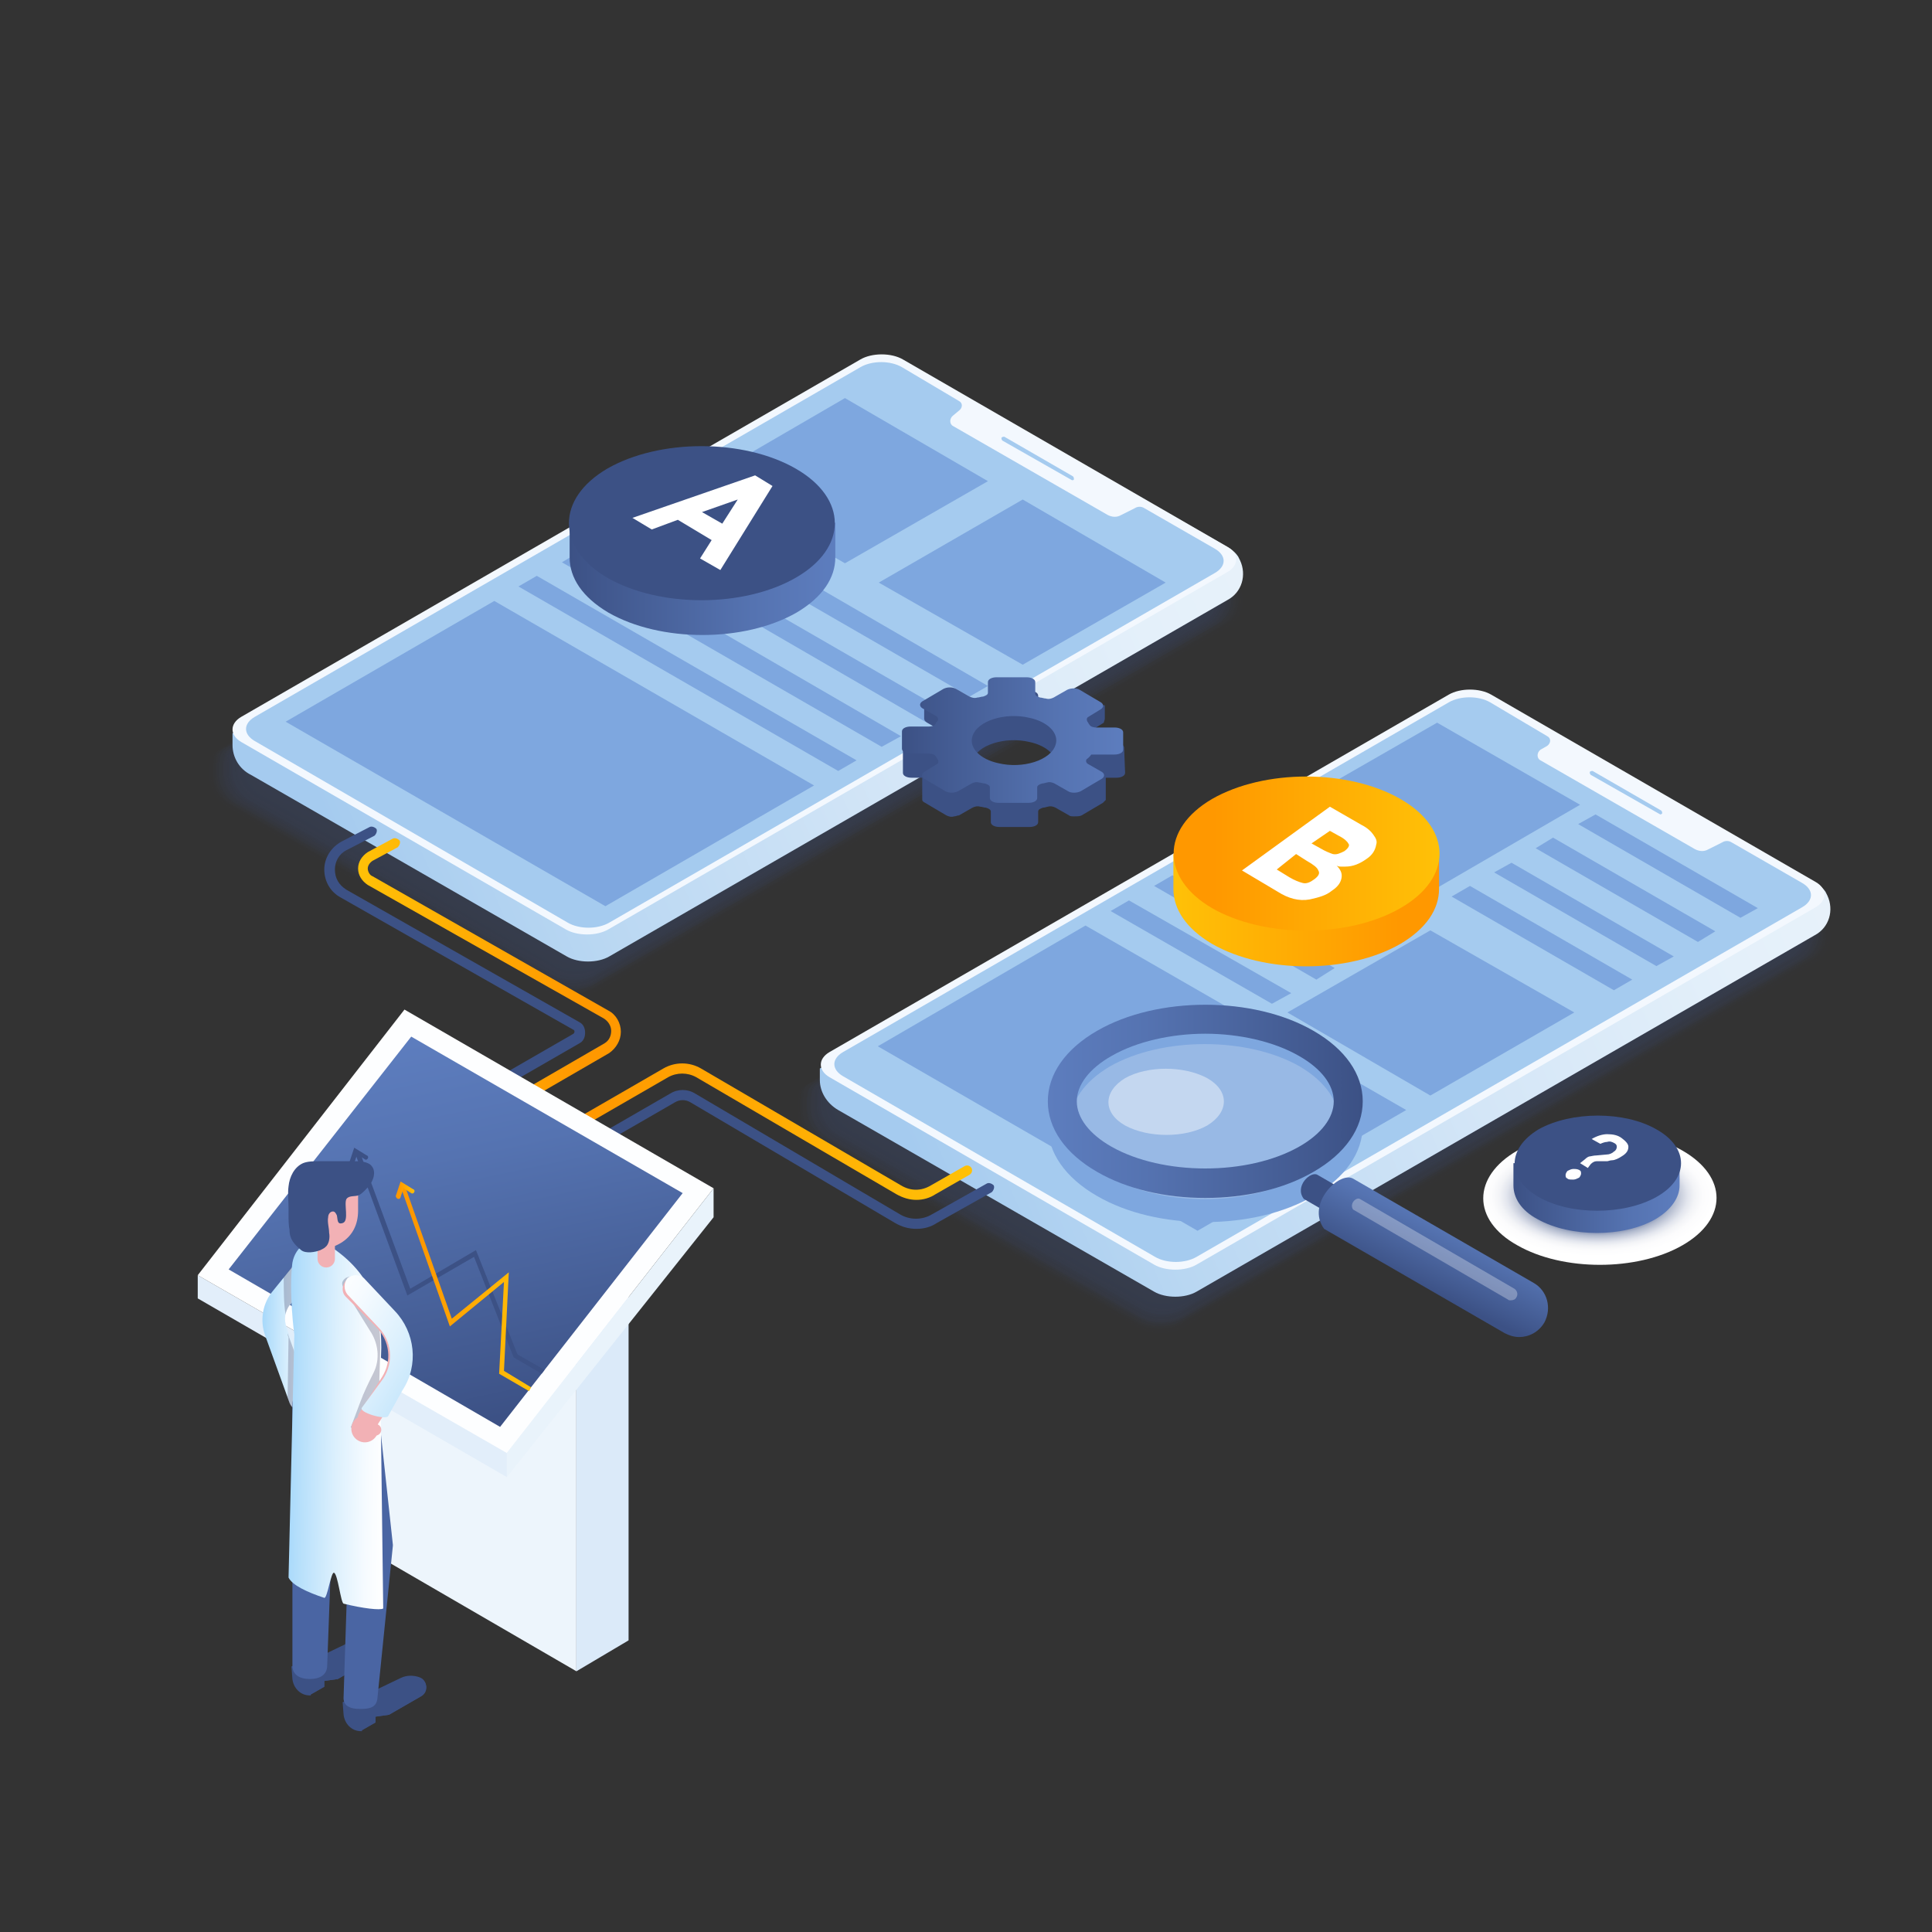 <svg xmlns="http://www.w3.org/2000/svg" xmlns:xlink="http://www.w3.org/1999/xlink" id="Layer_1" data-name="Layer 1" viewBox="0 0 200 200"><rect x="0" y="0" width="200" height="200" fill="#333333" stroke="none"/><defs><style>      .cls-1 {        fill: #48486a;      }      .cls-1, .cls-2, .cls-3, .cls-4, .cls-5, .cls-6, .cls-7, .cls-8, .cls-9, .cls-10, .cls-11, .cls-12, .cls-13, .cls-14, .cls-15, .cls-16, .cls-17, .cls-18, .cls-19, .cls-20, .cls-21, .cls-22, .cls-23, .cls-24, .cls-25, .cls-26, .cls-27, .cls-28, .cls-29, .cls-30, .cls-31, .cls-32, .cls-33, .cls-34, .cls-35, .cls-36, .cls-37, .cls-38, .cls-39, .cls-40, .cls-41, .cls-42, .cls-43, .cls-44 {        isolation: isolate;      }      .cls-1, .cls-11, .cls-45 {        opacity: .3;      }      .cls-46 {        fill: url(#linear-gradient-2);      }      .cls-47, .cls-11, .cls-35, .cls-42 {        fill: #fff;      }      .cls-48 {        fill: url(#linear-gradient-17);      }      .cls-2 {        opacity: .54;      }      .cls-2, .cls-3, .cls-4, .cls-5, .cls-6, .cls-7, .cls-8, .cls-9, .cls-10, .cls-12, .cls-13, .cls-14, .cls-15, .cls-16, .cls-17, .cls-18, .cls-19, .cls-20, .cls-21, .cls-22, .cls-23, .cls-24, .cls-25, .cls-26, .cls-27, .cls-28, .cls-29, .cls-30, .cls-31, .cls-32, .cls-33, .cls-34, .cls-36, .cls-37, .cls-38, .cls-39, .cls-40, .cls-41, .cls-49, .cls-43, .cls-44 {        fill: #3c5185;      }      .cls-3 {        opacity: .27;      }      .cls-4 {        opacity: .39;      }      .cls-5 {        opacity: .2;      }      .cls-50 {        fill: url(#linear-gradient-15);      }      .cls-6 {        opacity: .24;      }      .cls-7 {        opacity: .71;      }      .cls-8 {        opacity: .02;      }      .cls-51 {        fill: url(#linear-gradient-14);      }      .cls-52 {        fill: url(#linear-gradient-6);      }      .cls-53 {        fill: #edf5fc;      }      .cls-9 {        opacity: .12;      }      .cls-10 {        opacity: .56;      }      .cls-12 {        opacity: .07;      }      .cls-13 {        opacity: .85;      }      .cls-14 {        opacity: .9;      }      .cls-15 {        opacity: .61;      }      .cls-54 {        fill: url(#linear-gradient-11);      }      .cls-16 {        opacity: .44;      }      .cls-55 {        fill: #e2eefa;      }      .cls-17 {        opacity: .37;      }      .cls-56 {        fill: url(#linear-gradient-10);      }      .cls-57 {        fill: url(#radial-gradient);      }      .cls-18 {        opacity: .73;      }      .cls-58 {        fill: #dbeaf9;      }      .cls-19 {        opacity: .93;      }      .cls-20 {        opacity: .1;      }      .cls-21 {        opacity: .15;      }      .cls-59 {        fill: url(#linear-gradient-16);      }      .cls-60 {        fill: #fdfeff;      }      .cls-22 {        opacity: .05;      }      .cls-23 {        opacity: .68;      }      .cls-24 {        opacity: .95;      }      .cls-25 {        opacity: .41;      }      .cls-26 {        opacity: .46;      }      .cls-27 {        opacity: .8;      }      .cls-61 {        fill: #f2b1b5;      }      .cls-62 {        fill: url(#linear-gradient-5);      }      .cls-28 {        opacity: .32;      }      .cls-29 {        opacity: .78;      }      .cls-30 {        opacity: .59;      }      .cls-31 {        opacity: .63;      }      .cls-63 {        fill: #7ea7df;      }      .cls-64 {        fill: url(#linear-gradient-7);      }      .cls-32 {        opacity: .34;      }      .cls-33 {        opacity: .51;      }      .cls-34 {        opacity: .98;      }      .cls-35 {        opacity: .43;      }      .cls-65 {        fill: #a5cbef;      }      .cls-66 {        fill: url(#linear-gradient-9);      }      .cls-36 {        opacity: .49;      }      .cls-37 {        opacity: .88;      }      .cls-67 {        fill: url(#linear-gradient-3);      }      .cls-68 {        fill: url(#linear-gradient);      }      .cls-38 {        opacity: .66;      }      .cls-39 {        opacity: .22;      }      .cls-69 {        fill: #f3f8fe;      }      .cls-40 {        opacity: .76;      }      .cls-70 {        fill: url(#linear-gradient-4);      }      .cls-41 {        opacity: .29;      }      .cls-71 {        fill: #e9f3fb;      }      .cls-72 {        fill: url(#linear-gradient-8);      }      .cls-42 {        opacity: .2;      }      .cls-43 {        opacity: .83;      }      .cls-73 {        fill: #4a65a3;      }      .cls-74 {        fill: url(#linear-gradient-12);      }      .cls-75 {        fill: url(#linear-gradient-13);      }      .cls-44 {        opacity: .17;      }    </style><linearGradient id="linear-gradient" x1="30.42" y1="113.53" x2="134.47" y2="159.42" gradientTransform="translate(0 202) scale(1 -1)" gradientUnits="userSpaceOnUse"><stop offset=".04" stop-color="#a5cbef"></stop><stop offset=".22" stop-color="#b9d7f2"></stop><stop offset=".53" stop-color="#d4e6f7"></stop><stop offset=".79" stop-color="#e4f0fa"></stop><stop offset="1" stop-color="#eaf3fb"></stop></linearGradient><linearGradient id="linear-gradient-2" x1="91.29" y1="78.86" x2="195.34" y2="124.75" xlink:href="#linear-gradient"></linearGradient><linearGradient id="linear-gradient-3" x1="37.07" y1="100.26" x2="64.27" y2="100.26" gradientTransform="translate(0 202) scale(1 -1)" gradientUnits="userSpaceOnUse"><stop offset="0" stop-color="#ffc107"></stop><stop offset=".85" stop-color="#ff9800"></stop></linearGradient><linearGradient id="linear-gradient-4" x1="54.27" y1="84.86" x2="100.69" y2="84.86" gradientTransform="translate(0 202) scale(1 -1)" gradientUnits="userSpaceOnUse"><stop offset=".15" stop-color="#ff9800"></stop><stop offset="1" stop-color="#ffc107"></stop></linearGradient><linearGradient id="linear-gradient-5" x1="51.27" y1="55.16" x2="43.02" y2="94.16" gradientTransform="translate(0 202) scale(1 -1)" gradientUnits="userSpaceOnUse"><stop offset="0" stop-color="#3c5185"></stop><stop offset=".13" stop-color="#41588e"></stop><stop offset=".69" stop-color="#5573b1"></stop><stop offset="1" stop-color="#5d7dbe"></stop></linearGradient><linearGradient id="linear-gradient-6" x1="41.57" y1="68.54" x2="55.01" y2="68.54" xlink:href="#linear-gradient-4"></linearGradient><linearGradient id="linear-gradient-7" x1="41" y1="78.79" x2="42.95" y2="78.79" xlink:href="#linear-gradient-4"></linearGradient><linearGradient id="linear-gradient-8" x1="121.47" y1="109.94" x2="149.03" y2="109.94" xlink:href="#linear-gradient-3"></linearGradient><linearGradient id="linear-gradient-9" x1="121.49" y1="113.64" x2="149.06" y2="113.64" xlink:href="#linear-gradient-4"></linearGradient><linearGradient id="linear-gradient-10" x1="58.89" y1="144.24" x2="86.46" y2="144.24" xlink:href="#linear-gradient-5"></linearGradient><linearGradient id="linear-gradient-11" x1="140.95" y1="87.99" x2="108.49" y2="87.99" xlink:href="#linear-gradient-5"></linearGradient><linearGradient id="linear-gradient-12" x1="147.06" y1="68.77" x2="150.89" y2="76.77" xlink:href="#linear-gradient-5"></linearGradient><linearGradient id="linear-gradient-13" x1="93.58" y1="125.39" x2="116.34" y2="125.39" xlink:href="#linear-gradient-5"></linearGradient><linearGradient id="linear-gradient-14" x1="27.23" y1="64.07" x2="32.96" y2="64" gradientTransform="translate(0 202) scale(1 -1)" gradientUnits="userSpaceOnUse"><stop offset="0" stop-color="#a8d9fb"></stop><stop offset=".09" stop-color="#b3defb"></stop><stop offset=".49" stop-color="#dcf0fd"></stop><stop offset=".81" stop-color="#f6fbff"></stop><stop offset="1" stop-color="#fff"></stop></linearGradient><linearGradient id="linear-gradient-15" x1="29.94" y1="54.57" x2="39.89" y2="54.44" xlink:href="#linear-gradient-14"></linearGradient><linearGradient id="linear-gradient-16" x1="32.04" y1="66.36" x2="47.81" y2="56.38" gradientTransform="translate(0 202) scale(1 -1)" gradientUnits="userSpaceOnUse"><stop offset="0" stop-color="#fff"></stop><stop offset=".19" stop-color="#f6fbff"></stop><stop offset=".51" stop-color="#dcf0fd"></stop><stop offset=".91" stop-color="#b3defb"></stop><stop offset="1" stop-color="#a8d9fb"></stop></linearGradient><radialGradient id="radial-gradient" cx="-721.45" cy="487.8" fx="-721.45" fy="487.8" r="1" gradientTransform="translate(8952.65 3196.91) scale(12.18 -6.3)" gradientUnits="userSpaceOnUse"><stop offset=".53" stop-color="#3c5185"></stop><stop offset=".57" stop-color="#66769f"></stop><stop offset=".61" stop-color="#8e9ab8"></stop><stop offset=".66" stop-color="#b1bace"></stop><stop offset=".72" stop-color="#ced3e0"></stop><stop offset=".77" stop-color="#e3e6ee"></stop><stop offset=".83" stop-color="#f3f4f7"></stop><stop offset=".9" stop-color="#fcfcfd"></stop><stop offset="1" stop-color="#fff"></stop></radialGradient><linearGradient id="linear-gradient-17" x1="156.79" y1="79.29" x2="174.04" y2="79.29" xlink:href="#linear-gradient-5"></linearGradient></defs><g class="cls-45"><path class="cls-8" d="M128.37,60.81l-.2-.4c-.1-.3-.3-.5-.5-.7l-.1-.1s-.1,0-.1-.1h-.1c-.1,0-.1-.1-.2-.1l-34.4-19.8c-1.3-.7-3.3-.7-4.5,0L22.67,77.51c-.8,.4-1.1,1.1-.9,1.6h-.1v1.2c0,1.3,.7,2.5,1.8,3.2l33.5,19.3c1.3,.7,3.3,.7,4.5,0l65.5-37.8c1.5-.8,2.1-2.6,1.4-4.2Z"></path><path class="cls-22" d="M128.07,60.81l-.2-.4c-.1-.3-.3-.5-.5-.6l-.1-.1s-.1,0-.1-.1h-.1c-.1,0-.1-.1-.2-.1l-34.2-19.7c-1.2-.7-3.3-.7-4.5,0L22.87,77.51c-.8,.4-1.1,1.1-.9,1.6h-.1v1.2c0,1.3,.7,2.5,1.8,3.2l33.3,19.2c1.2,.7,3.3,.7,4.5,0l65.2-37.7c1.6-.8,2.2-2.7,1.4-4.2Z"></path><path class="cls-12" d="M127.87,60.81l-.2-.4c-.1-.3-.3-.5-.5-.6l-.1-.1-.1-.1h-.1c-.1,0-.1-.1-.2-.1l-34-19.6c-1.2-.7-3.3-.7-4.5,0L23.07,77.41c-.8,.4-1,1-.9,1.6h-.1v1.2c0,1.3,.7,2.5,1.8,3.1l33.1,19c1.2,.7,3.3,.7,4.5,0l65-37.5c1.6-.7,2.1-2.5,1.4-4Z"></path><path class="cls-20" d="M127.57,60.81l-.2-.4c-.1-.3-.3-.5-.5-.6l-.1-.1-.1-.1h-.1c-.1,0-.1-.1-.2-.1l-33.8-19.5c-1.2-.7-3.2-.7-4.5,0L23.27,77.41c-.8,.4-1,1-.9,1.6h-.1v1.2c0,1.3,.7,2.5,1.8,3.1l32.9,18.9c1.2,.7,3.2,.7,4.5,0l64.8-37.4c1.5-.7,2.1-2.5,1.3-4Z"></path><path class="cls-9" d="M127.37,60.71l-.2-.4c-.1-.3-.3-.5-.5-.6l-.1-.1-.1-.1h-.1c-.1,0-.1-.1-.2-.1l-33.6-19.4c-1.2-.7-3.2-.7-4.4,0L23.47,77.31c-.8,.4-1,1-.9,1.6h-.1v1.2c0,1.3,.7,2.5,1.8,3.1l32.7,18.8c1.2,.7,3.2,.7,4.4,0l64.5-37.3c1.7-.7,2.2-2.5,1.5-4Z"></path><path class="cls-21" d="M127.17,60.71l-.2-.4c-.1-.3-.3-.5-.5-.6l-.1-.1-.1-.1h-.1c-.1,0-.1-.1-.2-.1l-33.4-19.3c-1.2-.7-3.2-.7-4.4,0L23.67,77.31c-.7,.4-1,1-.9,1.6h-.1v1.2c0,1.3,.7,2.5,1.8,3.1l32.6,18.7c1.2,.7,3.2,.7,4.4,0l64.3-37.2c1.5-.7,2.1-2.5,1.4-4Z"></path><path class="cls-44" d="M126.87,60.71l-.2-.4c-.1-.3-.3-.5-.5-.6l-.1-.1-.1-.1c-.1,0-.1-.1-.2-.1l-33.3-19.2c-1.2-.7-3.2-.7-4.4,0L23.97,77.31c-.7,.4-1,1-.9,1.6h-.1v1.2c0,1.3,.7,2.4,1.8,3.1l32.4,18.6c1.2,.7,3.2,.7,4.4,0l64.1-37c1.4-.9,1.9-2.6,1.2-4.1Z"></path><path class="cls-5" d="M126.67,60.71l-.2-.4c-.1-.3-.3-.5-.5-.6l-.1-.1-.1-.1c-.1,0-.1-.1-.2-.1l-33.1-19.2c-1.2-.7-3.2-.7-4.4,0L24.17,77.21c-.7,.4-1,1-.9,1.6h-.1v1.2c0,1.3,.7,2.4,1.8,3.1l32.2,18.5c1.2,.7,3.2,.7,4.4,0l63.8-36.9c1.4-.8,2-2.6,1.3-4Z"></path><path class="cls-39" d="M126.37,60.61l-.2-.4c-.1-.2-.3-.5-.5-.6l-.1-.1-.1-.1c-.1,0-.1-.1-.2-.1l-32.9-19c-1.2-.7-3.2-.7-4.4,0L24.37,77.21c-.7,.4-1,1-.8,1.6h-.1v1.2c0,1.3,.7,2.4,1.8,3l32,18.4c1.2,.7,3.2,.7,4.4,0l63.6-36.8c1.3-.8,1.8-2.5,1.1-4Z"></path><path class="cls-6" d="M126.17,60.61l-.2-.4c-.1-.2-.3-.4-.5-.6l-.1-.1-.1-.1c-.1,0-.1-.1-.2-.1l-32.7-18.9c-1.2-.7-3.1-.7-4.3,0L24.57,77.11c-.7,.4-1,1-.8,1.6h-.1v1.2c0,1.2,.7,2.4,1.7,3l31.8,18.3c1.2,.7,3.1,.7,4.3,0l63.5-36.6c1.4-.8,1.9-2.6,1.2-4Z"></path><path class="cls-3" d="M125.97,60.61l-.2-.4c-.1-.2-.3-.4-.5-.6l-.1-.1-.1-.1c-.1,0-.1-.1-.2-.1l-32.5-18.8c-1.2-.7-3.1-.7-4.3,0L24.77,77.11c-.7,.4-1,1-.8,1.5h-.1v1.2c0,1.2,.7,2.4,1.7,3l31.7,18.2c1.2,.7,3.1,.7,4.3,0l63.1-36.4c1.4-.8,2-2.6,1.3-4Z"></path><path class="cls-41" d="M125.67,60.51l-.2-.4c-.1-.2-.3-.4-.5-.6l-.1-.1-.1-.1c-.1,0-.1-.1-.2-.1l-32.3-18.6c-1.2-.7-3.1-.7-4.3,0L24.97,77.11c-.7,.4-1,1-.8,1.5h-.1v1.2c0,1.2,.7,2.4,1.7,3l31.5,18.1c1.2,.7,3.1,.7,4.3,0l62.9-36.4c1.4-.8,1.9-2.5,1.2-4Z"></path><path class="cls-28" d="M125.47,60.51l-.2-.4c-.1-.2-.3-.4-.5-.6l-.1-.1-.1-.1c-.1,0-.1-.1-.2-.1l-32.1-18.6c-1.2-.7-3.1-.7-4.3,0L25.17,77.01c-.7,.4-1,1-.8,1.5v1.2c0,1.2,.7,2.4,1.7,3l31.3,18c1.2,.7,3.1,.7,4.3,0l62.6-36.3c1.3-.7,1.9-2.5,1.2-3.9Z"></path><path class="cls-32" d="M125.17,60.51l-.2-.4c-.1-.2-.3-.4-.5-.6l-.1-.1-.1-.1c-.1,0-.1-.1-.2-.1l-32-18.5c-1.2-.7-3.1-.7-4.2,0L25.37,77.01c-.7,.4-1,1-.8,1.5v1.2c0,1.2,.7,2.3,1.7,3l31.1,17.9c1.2,.7,3.1,.7,4.2,0l62.4-36.2c1.4-.8,1.9-2.5,1.2-3.9Z"></path><path class="cls-17" d="M124.97,60.51l-.2-.4c-.1-.2-.3-.4-.5-.6l-.1-.1-.1-.1c-.1,0-.1-.1-.2-.1l-31.8-18.3c-1.2-.7-3-.7-4.2,0L25.57,76.91c-.7,.4-1,1-.8,1.5v1.2c0,1.2,.6,2.3,1.7,2.9l31,17.8c1.2,.7,3,.7,4.2,0l62.2-36c1.3-.7,1.8-2.4,1.1-3.8Z"></path><path class="cls-4" d="M124.77,60.41l-.2-.4c-.1-.2-.3-.4-.5-.6l-.1-.1-.1-.1c-.1,0-.1-.1-.2-.1l-31.6-18.2c-1.1-.7-3-.7-4.2,0L25.87,76.91c-.7,.4-1,1-.8,1.5v1.1c0,1.2,.6,2.3,1.7,2.9l30.8,17.7c1.2,.7,3,.7,4.2,0l61.9-35.9c1.2-.7,1.7-2.4,1.1-3.8Z"></path><path class="cls-25" d="M124.47,60.41l-.2-.4c-.1-.2-.3-.4-.5-.6l-.1-.1-.1-.1c-.1,0-.1-.1-.2-.1l-31.4-18.1c-1.1-.7-3-.7-4.2,0L26.07,76.81c-.7,.4-1,1-.8,1.5v1.1c0,1.2,.6,2.3,1.7,2.9l30.5,17.7c1.1,.7,3,.7,4.2,0l61.7-35.8c1.3-.7,1.8-2.4,1.1-3.8Z"></path><path class="cls-16" d="M124.27,60.41l-.2-.4c-.1-.2-.3-.4-.5-.6l-.1-.1-.1-.1c-.1,0-.1-.1-.2-.1l-31.2-18c-1.1-.7-3-.7-4.1,0L26.27,76.81c-.7,.4-1,1-.8,1.5v1.1c0,1.2,.6,2.3,1.7,2.9l30.3,17.5c1.1,.7,3,.7,4.1,0l61.5-35.6c1.3-.8,1.8-2.4,1.2-3.8Z"></path><path class="cls-26" d="M123.97,60.31l-.2-.4c-.1-.2-.3-.4-.5-.6l-.1-.1-.1-.1c-.1,0-.1-.1-.2-.1l-31-17.9c-1.1-.7-3-.7-4.1,0L26.47,76.81c-.7,.4-1,1-.8,1.5v1.1c0,1.2,.6,2.3,1.7,2.9l30.1,17.4c1.1,.7,3,.7,4.1,0l61.2-35.5c1.4-.8,1.9-2.5,1.2-3.9Z"></path><path class="cls-36" d="M123.77,60.31l-.2-.4c-.1-.2-.3-.4-.5-.6l-.1-.1-.1-.1c-.1,0-.1-.1-.2-.1l-30.9-17.8c-1.1-.6-3-.6-4.1,0L26.67,76.71c-.7,.4-1,1-.8,1.5v1.1c0,1.2,.6,2.3,1.6,2.9l30.1,17.3c1.1,.6,3,.6,4.1,0l61-35.4c1.3-.8,1.8-2.4,1.1-3.8Z"></path><path class="cls-33" d="M123.57,60.31l-.2-.4c-.1-.2-.3-.4-.5-.6l-.1-.1-.1-.1c-.1,0-.1-.1-.2-.1l-30.7-17.7c-1.1-.6-2.9-.6-4.1,0L26.87,76.71c-.7,.4-.9,.9-.8,1.5v1.1c0,1.2,.6,2.3,1.6,2.8l29.9,17.2c1.1,.6,2.9,.6,4.1,0l60.8-35.3c1.2-.7,1.7-2.3,1.1-3.7Z"></path><path class="cls-2" d="M123.27,60.31l-.2-.4c-.1-.2-.3-.4-.5-.6l-.1-.1-.1-.1c-.1,0-.1-.1-.1-.1l-30.5-17.6c-1.1-.6-2.9-.6-4,0L27.07,76.61c-.7,.4-.9,.9-.8,1.5v1.1c0,1.2,.6,2.2,1.6,2.8l29.7,17.1c1.1,.6,2.9,.6,4,0l60.5-35.1c1.4-.7,1.9-2.4,1.2-3.7Z"></path><path class="cls-10" d="M123.07,60.21l-.2-.4c-.1-.2-.3-.4-.5-.6l-.1-.1-.1-.1c-.1,0-.1-.1-.1-.1l-30.3-17.5c-1.1-.6-2.9-.6-4,0L27.27,76.61c-.7,.4-.9,.9-.8,1.4v1.1c0,1.2,.6,2.2,1.6,2.8l29.5,17c1.1,.6,2.9,.6,4,0l60.3-35c1.3-.7,1.8-2.3,1.2-3.7Z"></path><path class="cls-30" d="M122.77,60.21l-.2-.4c-.1-.2-.3-.4-.5-.6l-.1-.1-.1-.1c-.1,0-.1-.1-.1-.1l-30.1-17.3c-1.1-.6-2.9-.6-4,0L27.47,76.61c-.7,.4-.9,.9-.8,1.4v1.1c0,1.1,.6,2.2,1.6,2.8l29.3,16.9c1.1,.6,2.9,.6,4,0l60.1-34.9c1.3-.7,1.8-2.4,1.1-3.7Z"></path><path class="cls-15" d="M122.57,60.21l-.2-.4c-.1-.2-.3-.4-.5-.6l-.1-.1-.1-.1c-.1,0-.1-.1-.1-.1l-29.9-17.3c-1.1-.6-2.9-.6-4,0L27.67,76.51c-.7,.4-.9,.9-.8,1.4v1.1c0,1.1,.6,2.2,1.6,2.8l29.2,16.8c1.1,.6,2.9,.6,4,0l59.8-34.7c1.2-.8,1.7-2.4,1.1-3.7Z"></path><path class="cls-31" d="M122.37,60.21l-.2-.3c-.1-.2-.3-.4-.5-.6l-.1-.1-.1-.1c-.1,0-.1-.1-.1-.1l-29.8-17.2c-1.1-.6-2.9-.6-3.9,0L27.87,76.51c-.7,.4-.9,.9-.8,1.4v1.1c0,1.1,.6,2.2,1.6,2.7l29,16.7c1.1,.6,2.9,.6,3.9,0l59.6-34.6c1.3-.7,1.8-2.3,1.2-3.6Z"></path><path class="cls-38" d="M122.07,60.11l-.2-.3c-.1-.2-.3-.4-.5-.6l-.1-.1-.1-.1-.1-.1-29.6-17c-1.1-.6-2.8-.6-3.9,0L28.17,76.41c-.7,.4-.9,.9-.8,1.4v1.1c0,1.1,.6,2.2,1.6,2.7l28.8,16.6c1.1,.6,2.8,.6,3.9,0l59.3-34.5c1.3-.7,1.7-2.3,1.1-3.6Z"></path><path class="cls-23" d="M121.87,60.11l-.2-.3c-.1-.2-.3-.4-.5-.6l-.1-.1-.1-.1-.1-.1-29.4-17c-1.1-.6-2.8-.6-3.9,0L28.37,76.41c-.7,.4-.9,.9-.8,1.4v1.1c0,1.1,.6,2.2,1.6,2.7l28.6,16.5c1.1,.6,2.8,.6,3.9,0l59.1-34.4c1.2-.7,1.7-2.3,1.1-3.6Z"></path><path class="cls-7" d="M121.57,60.11l-.2-.3c-.1-.2-.3-.4-.5-.6l-.1-.1-.1-.1-.1-.1-29.2-16.9c-1.1-.6-2.8-.6-3.9,0L28.47,76.31c-.7,.4-.9,.9-.8,1.4v1.1c0,1.1,.6,2.1,1.6,2.7l28.5,16.4c1.1,.6,2.8,.6,3.9,0l58.8-34.2c1.3-.8,1.8-2.3,1.1-3.6Z"></path><path class="cls-18" d="M121.37,60.01l-.2-.3c-.1-.2-.3-.4-.5-.5l-.1-.1-.1-.1-.1-.1-29-16.8c-1.1-.6-2.8-.6-3.8,0L28.77,76.31c-.6,.4-.9,.9-.7,1.4v1.1c0,1.1,.6,2.1,1.6,2.7l28.3,16.3c1.1,.6,2.8,.6,3.8,0l58.5-34.2c1.2-.7,1.7-2.3,1.1-3.6Z"></path><path class="cls-40" d="M121.17,60.01l-.2-.3c-.1-.2-.3-.4-.5-.5l-.1-.1-.1-.1-.1-.1-28.8-16.7c-1-.6-2.8-.6-3.8,0L28.97,76.31c-.6,.4-.9,.9-.7,1.4v1c0,1.1,.6,2.1,1.5,2.7l28,16.2c1,.6,2.8,.6,3.8,0l58.4-34c1.3-.8,1.8-2.3,1.2-3.6Z"></path><path class="cls-29" d="M120.87,60.01l-.2-.3c-.1-.2-.3-.4-.5-.5l-.1-.1-.1-.1-.1-.1-28.7-16.5c-1-.6-2.8-.6-3.8,0L29.17,76.21c-.6,.4-.9,.9-.7,1.4v1c0,1.1,.6,2.1,1.5,2.6l27.9,16.1c1,.6,2.8,.6,3.8,0l58.2-33.9c1.2-.6,1.6-2.1,1-3.4Z"></path><path class="cls-27" d="M120.67,60.01l-.2-.4c-.1-.2-.3-.4-.5-.5l-.1-.1-.1-.1-.1-.1-28.5-16.4c-1-.6-2.7-.6-3.8,0L29.37,76.21c-.6,.4-.9,.9-.7,1.4v1c0,1.1,.6,2.1,1.5,2.6l27.7,16c1,.6,2.7,.6,3.8,0l57.9-33.7c1.2-.8,1.7-2.3,1.1-3.5Z"></path><path class="cls-43" d="M120.37,59.91l-.2-.3c-.1-.2-.3-.4-.5-.5l-.1-.1-.1-.1-.1-.1-28.3-16.3c-1-.6-2.7-.6-3.7,0L29.57,76.11c-.6,.4-.9,.9-.7,1.3v1c0,1.1,.6,2.1,1.5,2.6l27.6,15.9c1,.6,2.7,.6,3.7,0l57.7-33.6c1.2-.6,1.6-2.1,1-3.4Z"></path><path class="cls-13" d="M120.17,59.91l-.2-.3c-.1-.2-.3-.4-.5-.5l-.1-.1-.1-.1-.1-.1-28.1-16.2c-1-.6-2.7-.6-3.7,0L29.77,76.11c-.6,.4-.9,.9-.7,1.3v1c0,1.1,.6,2.1,1.5,2.6l27.4,15.8c1,.6,2.7,.6,3.7,0l57.5-33.5c1.1-.6,1.6-2.1,1-3.4Z"></path><path class="cls-37" d="M119.87,59.91l-.2-.3c-.1-.2-.3-.4-.4-.5l-.1-.1-.1-.1-.1-.1-27.9-16.2c-1-.6-2.7-.6-3.7,0L29.97,76.11c-.6,.4-.9,.9-.7,1.3v1c0,1.1,.6,2,1.5,2.6l27.2,15.7c1,.6,2.7,.6,3.7,0l57.2-33.4c1.2-.7,1.7-2.2,1-3.4Z"></path><path class="cls-14" d="M119.67,59.91l-.2-.3c-.1-.2-.3-.4-.4-.5l-.1-.1-.1-.1-.1-.1-27.7-16c-1-.6-2.7-.6-3.7,0L30.27,76.01c-.6,.4-.9,.9-.7,1.3v1c0,1.1,.6,2,1.5,2.6l27,15.6c1,.6,2.7,.6,3.7,0l57-33.2c1.1-.7,1.5-2.2,.9-3.4Z"></path><path class="cls-19" d="M119.47,59.81l-.2-.3c-.1-.2-.3-.4-.4-.5l-.1-.1-.1-.1-.1-.1-27.6-15.9c-1-.6-2.6-.6-3.6,0L30.47,76.01c-.6,.4-.8,.8-.7,1.3v1c0,1.1,.6,2,1.5,2.5l26.8,15.5c1,.6,2.6,.6,3.6,0l56.8-33.1c1.1-.7,1.6-2.2,1-3.4Z"></path><path class="cls-24" d="M119.17,59.81l-.2-.3c-.1-.2-.3-.4-.4-.5l-.1-.1-.1-.1-.1-.1-27.4-15.8c-1-.6-2.6-.6-3.6,0L30.67,75.91c-.6,.4-.8,.8-.7,1.3v1c0,1,.6,2,1.5,2.5l26.7,15.3c1,.6,2.6,.6,3.6,0l56.5-33c1.1-.5,1.5-2,.9-3.2Z"></path><path class="cls-34" d="M118.97,59.81l-.2-.3c-.1-.2-.3-.4-.4-.5l-.1-.1-.1-.1-.1-.1-27.2-15.7c-1-.6-2.6-.6-3.6,0L30.87,75.91c-.6,.4-.8,.8-.7,1.3v1c0,1,.6,2,1.5,2.5l26.5,15.2c1,.6,2.6,.6,3.6,0l56.3-32.9c1-.6,1.5-2,.9-3.2Z"></path><path class="cls-49" d="M118.67,59.71l-.2-.3c-.1-.2-.3-.4-.4-.5l-.1-.1-.1-.1-.1-.1-27-15.6c-1-.6-2.6-.6-3.6,0L31.07,75.91c-.6,.3-.8,.8-.7,1.3v1c0,1,.6,2,1.4,2.5l26.3,15.1c1,.6,2.6,.6,3.6,0l56.1-32.7c1.1-.7,1.5-2.2,.9-3.4Z"></path></g><path class="cls-68" d="M24.07,77.11v-1.2L89.27,37.61c1.2-.7,2.7-1.1,3.9-.4l34.2,19.6c.3,.2,.6,.5,.8,.8l.2,.4c.7,1.5,.2,3.3-1.3,4.1L63.07,99.01c-1.2,.7-3.2,.7-4.4,0l-32.7-18.8c-1.2-.6-1.9-1.8-1.9-3.1Z"></path><path class="cls-69" d="M24.97,76.81c-1.2-.7-1.2-1.9,0-2.6L89.07,37.21c1.2-.7,3.2-.7,4.4,0l33.6,19.4c1.2,.7,1.2,1.9,0,2.6L62.97,96.21c-1.2,.7-3.2,.7-4.4,0l-33.6-19.4Z"></path><path class="cls-65" d="M26.37,76.71c-1.2-.7-1.2-1.8,0-2.5l62.7-36.2c1.2-.7,3.1-.7,4.3,0l5.9,3.5c.4,.2,.4,.7,0,1l-.6,.5c-.4,.3-.4,.9,0,1.1l16,9.2c.4,.2,.9,.3,1.4,0l1.4-.7c.3-.2,.7-.2,1,0l7.3,4.2c1.2,.7,1.2,1.8,0,2.5l-62.7,36.2c-1.2,.7-3.1,.7-4.3,0l-32.4-18.8Z"></path><path class="cls-65" d="M110.97,49.71l-7.2-4.1c-.1-.1-.1-.2-.1-.3,.1-.1,.2-.1,.3-.1l7.1,4.1c.1,.1,.1,.2,.1,.3s-.1,.1-.2,.1Z"></path><g class="cls-45"><path class="cls-8" d="M189.17,95.51l-.2-.4c-.1-.3-.3-.5-.5-.7l-.1-.1s-.1,0-.1-.1h-.1c-.1,0-.1-.1-.2-.1l-34.3-19.8c-1.3-.7-3.3-.7-4.5,0l-65.6,37.9c-.8,.4-1.1,1.1-.9,1.6h-.1v1.2c0,1.3,.7,2.5,1.8,3.2l33.5,19.3c1.3,.7,3.3,.7,4.5,0l65.5-37.8c1.5-.9,2.1-2.7,1.3-4.2Z"></path><path class="cls-22" d="M188.97,95.41l-.2-.4c-.1-.3-.3-.5-.5-.6l-.1-.1s-.1,0-.1-.1h-.1c-.1,0-.1-.1-.2-.1l-34.2-19.7c-1.2-.7-3.3-.7-4.5,0l-65.3,37.7c-.8,.4-1.1,1.1-.9,1.6h-.1v1.2c0,1.3,.7,2.5,1.8,3.2l33.3,19.2c1.2,.7,3.3,.7,4.5,0l65.2-37.7c1.5-.8,2.1-2.6,1.4-4.2Z"></path><path class="cls-12" d="M188.67,95.41l-.2-.4c-.1-.3-.3-.5-.5-.6l-.1-.1-.1-.1h-.1c-.1,0-.1-.1-.2-.1l-34-19.6c-1.2-.7-3.3-.7-4.5,0l-65.1,37.6c-.8,.4-1,1-.9,1.6h-.1v1.2c0,1.3,.7,2.5,1.8,3.1l33.1,19c1.2,.7,3.3,.7,4.5,0l65-37.5c1.6-.8,2.2-2.6,1.4-4.1Z"></path><path class="cls-20" d="M188.47,95.41l-.2-.4c-.1-.3-.3-.5-.5-.6l-.1-.1-.1-.1h-.1c-.1,0-.1-.1-.2-.1l-33.8-19.6c-1.2-.7-3.2-.7-4.5,0l-64.9,37.5c-.8,.4-1,1-.9,1.6h-.1v1.2c0,1.3,.7,2.5,1.8,3.1l32.9,18.9c1.2,.7,3.2,.7,4.5,0l64.8-37.4c1.6-.7,2.1-2.5,1.4-4Z"></path><path class="cls-9" d="M188.27,95.41l-.2-.4c-.1-.3-.3-.5-.5-.6l-.1-.1-.1-.1h-.1c-.1,0-.1-.1-.2-.1l-33.6-19.5c-1.2-.7-3.2-.7-4.4,0l-64.6,37.4c-.8,.4-1,1-.9,1.6h-.1v1.2c0,1.3,.7,2.5,1.8,3.1l32.7,18.8c1.2,.7,3.2,.7,4.4,0l64.5-37.3c1.5-.7,2.1-2.5,1.4-4Z"></path><path class="cls-21" d="M187.97,95.31l-.2-.4c-.1-.3-.3-.5-.5-.6l-.1-.1-.1-.1h-.1c-.1,0-.1-.1-.2-.1l-33.4-19.3c-1.2-.7-3.2-.7-4.4,0l-64.4,37.2c-.7,.4-1,1-.9,1.6h-.1v1.2c0,1.3,.7,2.5,1.8,3.1l32.6,18.7c1.2,.7,3.2,.7,4.4,0l64.3-37.2c1.5-.7,2-2.5,1.3-4Z"></path><path class="cls-44" d="M187.77,95.31l-.2-.4c-.1-.3-.3-.5-.5-.6l-.1-.1-.1-.1c-.1,0-.1-.1-.2-.1l-33.2-19.2c-1.2-.7-3.2-.7-4.4,0l-64.2,37.1c-.7,.4-1,1-.9,1.6h-.1v1.2c0,1.3,.7,2.4,1.8,3.1l32.4,18.6c1.2,.7,3.2,.7,4.4,0l64.1-37c1.3-.8,1.9-2.6,1.2-4.1Z"></path><path class="cls-5" d="M187.47,95.31l-.2-.4c-.1-.3-.3-.5-.5-.6l-.1-.1-.1-.1c-.1,0-.1-.1-.2-.1l-33.1-19.1c-1.2-.7-3.2-.7-4.4,0l-63.9,37c-.7,.4-1,1-.9,1.6h-.1v1.2c0,1.3,.7,2.4,1.8,3.1l32.2,18.5c1.2,.7,3.2,.7,4.4,0l63.8-36.9c1.5-.9,2-2.6,1.3-4.1Z"></path><path class="cls-39" d="M187.27,95.31l-.2-.4c-.1-.2-.3-.5-.5-.6l-.1-.1-.1-.1c-.1,0-.1-.1-.2-.1l-32.9-19c-1.2-.7-3.2-.7-4.4,0l-63.7,36.9c-.7,.4-1,1-.8,1.6h-.1v1.2c0,1.3,.7,2.4,1.8,3l32,18.4c1.2,.7,3.2,.7,4.4,0l63.6-36.8c1.4-.8,1.9-2.6,1.2-4Z"></path><path class="cls-6" d="M187.07,95.21l-.2-.4c-.1-.2-.3-.4-.5-.6l-.1-.1-.1-.1c-.1,0-.1-.1-.2-.1l-32.7-18.9c-1.2-.7-3.1-.7-4.3,0l-63.5,36.7c-.7,.4-1,1-.8,1.6h-.1v1.2c0,1.2,.7,2.4,1.7,3l31.8,18.3c1.2,.7,3.1,.7,4.3,0l63.4-36.7c1.4-.7,2-2.4,1.3-3.9Z"></path><path class="cls-3" d="M186.77,95.21l-.2-.4c-.1-.2-.3-.4-.5-.6l-.1-.1-.1-.1c-.1,0-.1-.1-.2-.1l-32.5-18.8c-1.2-.7-3.1-.7-4.3,0l-63.2,36.6c-.7,.4-1,1-.8,1.5h-.1v1.2c0,1.2,.7,2.4,1.7,3l31.7,18.2c1.2,.7,3.1,.7,4.3,0l63.1-36.5c1.4-.7,1.9-2.5,1.2-3.9Z"></path><path class="cls-41" d="M186.57,95.21l-.2-.4c-.1-.2-.3-.4-.5-.6l-.1-.1-.1-.1c-.1,0-.1-.1-.2-.1l-32.3-18.7c-1.2-.7-3.1-.7-4.3,0l-63,36.5c-.7,.4-1,1-.8,1.5h-.1v1.2c0,1.2,.7,2.4,1.7,3l31.5,18.1c1.2,.7,3.1,.7,4.3,0l62.9-36.4c1.3-.8,1.9-2.5,1.2-3.9Z"></path><path class="cls-28" d="M186.27,95.11l-.2-.4c-.1-.2-.3-.4-.5-.6l-.1-.1-.1-.1c-.1,0-.1-.1-.2-.1l-32.1-18.6c-1.2-.7-3.1-.7-4.3,0l-62.7,36.4c-.7,.4-1,1-.8,1.5h-.1v1.2c0,1.2,.7,2.4,1.7,3l31.3,18c1.2,.7,3.1,.7,4.3,0l62.6-36.3c1.4-.7,1.9-2.4,1.2-3.9Z"></path><path class="cls-32" d="M186.07,95.11l-.2-.4c-.1-.2-.3-.4-.5-.6l-.1-.1-.1-.1c-.1,0-.1-.1-.2-.1l-32-18.5c-1.2-.7-3.1-.7-4.2,0l-62.5,36.3c-.7,.4-1,1-.8,1.5v1.2c0,1.2,.7,2.3,1.7,3l31.1,17.9c1.2,.7,3.1,.7,4.2,0l62.4-36.2c1.4-.8,1.9-2.5,1.2-3.9Z"></path><path class="cls-17" d="M185.77,95.11l-.2-.4c-.1-.2-.3-.4-.5-.6l-.1-.1-.1-.1c-.1,0-.1-.1-.2-.1l-31.8-18.3c-1.2-.7-3-.7-4.2,0l-62.2,36.1c-.7,.4-1,1-.8,1.5v1.2c0,1.2,.6,2.3,1.7,2.9l31,17.8c1.2,.7,3,.7,4.2,0l62.2-36c1.2-.8,1.7-2.5,1-3.9Z"></path><path class="cls-4" d="M185.57,95.11l-.2-.4c-.1-.2-.3-.4-.5-.6l-.1-.1-.1-.1c-.1,0-.1-.1-.2-.1l-31.6-18.2c-1.1-.7-3-.7-4.2,0l-62,36c-.7,.4-1,1-.8,1.5v1.1c0,1.2,.6,2.3,1.7,2.9l30.8,17.7c1.2,.7,3,.7,4.2,0l61.9-35.9c1.3-.7,1.8-2.4,1.1-3.8Z"></path><path class="cls-25" d="M185.37,95.01l-.2-.4c-.1-.2-.3-.4-.5-.6l-.1-.1-.1-.1c-.1,0-.1-.1-.2-.1l-31.4-18.1c-1.1-.7-3-.7-4.2,0l-61.8,35.8c-.7,.4-1,1-.8,1.5v1.1c0,1.2,.6,2.3,1.7,2.9l30.6,17.6c1.1,.7,3,.7,4.2,0l61.7-35.8c1.2-.6,1.7-2.3,1.1-3.7Z"></path><path class="cls-16" d="M185.07,95.01l-.2-.4c-.1-.2-.3-.4-.5-.6l-.1-.1-.1-.1c-.1,0-.1-.1-.2-.1l-31.2-18c-1.1-.7-3-.7-4.1,0l-61.6,35.7c-.7,.4-1,1-.8,1.5v1.1c0,1.2,.6,2.3,1.7,2.9l30.4,17.5c1.1,.7,3,.7,4.1,0l61.5-35.6c1.3-.7,1.8-2.4,1.1-3.8Z"></path><path class="cls-26" d="M184.87,95.01l-.2-.4c-.1-.2-.3-.4-.5-.6l-.1-.1-.1-.1c-.1,0-.1-.1-.2-.1l-31-17.9c-1.1-.7-3-.7-4.1,0l-61.3,35.6c-.7,.4-1,1-.8,1.5v1.1c0,1.2,.6,2.3,1.7,2.9l30.2,17.4c1.1,.7,3,.7,4.1,0l61.2-35.5c1.2-.8,1.8-2.4,1.1-3.8Z"></path><path class="cls-36" d="M184.57,95.01l-.1-.4c-.1-.2-.3-.4-.5-.6l-.1-.1-.1-.1c-.1,0-.1-.1-.2-.1l-30.9-17.8c-1.1-.6-3-.6-4.1,0l-61.1,35.5c-.7,.4-1,1-.8,1.5v1.1c0,1.2,.6,2.3,1.6,2.9l30.1,17.3c1.1,.6,3,.6,4.1,0l61-35.4c1.3-.8,1.8-2.5,1.1-3.8Z"></path><path class="cls-33" d="M184.37,94.91l-.2-.4c-.1-.2-.3-.4-.5-.6l-.1-.1-.1-.1c-.1,0-.1-.1-.2-.1l-30.7-17.7c-1.1-.6-2.9-.6-4.1,0l-60.9,35.3c-.7,.4-.9,.9-.8,1.5v1.1c0,1.2,.6,2.3,1.6,2.8l29.9,17.2c1.1,.6,2.9,.6,4.1,0l60.8-35.3c1.4-.6,1.9-2.2,1.2-3.6Z"></path><path class="cls-2" d="M184.17,94.91l-.2-.4c-.1-.2-.3-.4-.5-.6l-.1-.1-.1-.1c-.1,0-.1-.1-.1-.1l-30.5-17.6c-1.1-.6-2.9-.6-4,0l-60.6,35.2c-.7,.4-.9,.9-.8,1.5v1.1c0,1.2,.6,2.2,1.6,2.8l29.7,17.1c1.1,.6,2.9,.6,4,0l60.5-35.1c1.2-.7,1.7-2.3,1.1-3.7Z"></path><path class="cls-10" d="M183.87,94.91l-.2-.4c-.1-.2-.3-.4-.5-.6l-.1-.1-.1-.1c-.1,0-.1-.1-.1-.1l-30.3-17.5c-1.1-.6-2.9-.6-4,0l-60.4,35.1c-.7,.4-.9,.9-.8,1.4v1.1c0,1.2,.6,2.2,1.6,2.8l29.5,17c1.1,.6,2.9,.6,4,0l60.3-35c1.3-.7,1.8-2.3,1.1-3.6Z"></path><path class="cls-30" d="M183.67,94.81l-.2-.4c-.1-.2-.3-.4-.5-.6l-.1-.1-.1-.1c-.1,0-.1-.1-.1-.1l-30.2-17.3c-1.1-.6-2.9-.6-4,0l-60.1,35c-.7,.4-.9,.9-.8,1.4v1.1c0,1.1,.6,2.2,1.6,2.8l29.3,16.9c1.1,.6,2.9,.6,4,0l60.1-34.9c1.2-.7,1.7-2.3,1.1-3.7Z"></path><path class="cls-15" d="M183.37,94.81l-.2-.4c-.1-.2-.3-.4-.5-.6l-.1-.1-.1-.1c-.1,0-.1-.1-.1-.1l-29.9-17.2c-1.1-.6-2.9-.6-4,0l-59.9,34.8c-.7,.4-.9,.9-.8,1.4v1.1c0,1.1,.6,2.2,1.6,2.8l29.2,16.8c1.1,.6,2.9,.6,4,0l59.8-34.8c1.2-.7,1.7-2.3,1-3.6Z"></path><path class="cls-31" d="M183.17,94.81l-.2-.3c-.1-.2-.3-.4-.5-.6l-.1-.1-.1-.1c-.1,0-.1-.1-.1-.1l-29.8-17.2c-1.1-.6-2.9-.6-3.9,0l-59.7,34.7c-.7,.4-.9,.9-.8,1.4v1.1c0,1.1,.6,2.2,1.6,2.7l29,16.7c1.1,.6,2.9,.6,3.9,0l59.6-34.6c1.3-.7,1.7-2.3,1.1-3.6Z"></path><path class="cls-38" d="M182.97,94.81l-.2-.3c-.1-.2-.3-.4-.5-.6l-.1-.1-.1-.1-.1-.1-29.6-17.1c-1.1-.6-2.8-.6-3.9,0l-59.4,34.6c-.7,.4-.9,.9-.8,1.4v1.1c0,1.1,.6,2.2,1.6,2.7l28.8,16.6c1.1,.6,2.8,.6,3.9,0l59.3-34.5c1.2-.7,1.7-2.3,1.1-3.6Z"></path><path class="cls-23" d="M182.67,94.71l-.2-.3c-.1-.2-.3-.4-.5-.6l-.1-.1-.1-.1-.1-.1-29.4-17c-1.1-.6-2.8-.6-3.9,0l-59.2,34.4c-.7,.4-.9,.9-.8,1.4v1.1c0,1.1,.6,2.2,1.6,2.7l28.6,16.5c1.1,.6,2.8,.6,3.9,0l59.1-34.4c1.3-.6,1.8-2.2,1.1-3.5Z"></path><path class="cls-7" d="M182.47,94.71l-.2-.3c-.1-.2-.3-.4-.5-.6l-.1-.1-.1-.1-.1-.1-29.2-16.9c-1.1-.6-2.8-.6-3.9,0l-59,34.3c-.7,.4-.9,.9-.8,1.4v1.1c0,1.1,.6,2.1,1.6,2.7l28.5,16.4c1.1,.6,2.8,.6,3.9,0l58.9-34.3c1.1-.6,1.6-2.2,1-3.5Z"></path><path class="cls-18" d="M182.17,94.71l-.2-.3c-.1-.2-.3-.4-.5-.5l-.1-.1-.1-.1-.1-.1-29-16.8c-1.1-.6-2.8-.6-3.8,0l-58.7,34.2c-.6,.4-.9,.9-.7,1.4v1.1c0,1.1,.6,2.1,1.6,2.7l28.3,16.3c1.1,.6,2.8,.6,3.8,0l58.6-34.1c1.1-.9,1.6-2.4,.9-3.7Z"></path><path class="cls-40" d="M181.97,94.61l-.2-.3c-.1-.2-.3-.4-.5-.5l-.1-.1-.1-.1-.1-.1-28.8-16.7c-1-.6-2.8-.6-3.8,0l-58.5,34.1c-.6,.4-.9,.9-.7,1.4v1c0,1.1,.6,2.1,1.5,2.7l28.1,16.2c1,.6,2.8,.6,3.8,0l58.4-34c1.2-.7,1.6-2.3,1-3.6Z"></path><path class="cls-29" d="M181.77,94.61l-.2-.3c-.1-.2-.3-.4-.5-.5l-.1-.1-.1-.1-.1-.1-28.7-16.5c-1-.6-2.8-.6-3.8,0l-58.3,33.9c-.6,.4-.9,.9-.7,1.4v1c0,1.1,.6,2.1,1.5,2.6l27.9,16.1c1,.6,2.8,.6,3.8,0l58.2-33.9c1.2-.7,1.7-2.2,1.1-3.5Z"></path><path class="cls-27" d="M181.47,94.61l-.2-.3c-.1-.2-.3-.4-.5-.5l-.1-.1-.1-.1-.1-.1-28.5-16.4c-1-.6-2.7-.6-3.8,0l-58,33.8c-.6,.4-.9,.9-.7,1.4v1c0,1.1,.6,2.1,1.5,2.6l27.7,16c1,.6,2.7,.6,3.8,0l57.9-33.7c1.3-.8,1.7-2.3,1.1-3.6Z"></path><path class="cls-43" d="M181.27,94.61l-.2-.3c-.1-.2-.3-.4-.5-.5l-.1-.1-.1-.1-.1-.1-28.3-16.3c-1-.6-2.7-.6-3.7,0l-57.8,33.6c-.6,.4-.9,.9-.7,1.3v1c0,1.1,.6,2.1,1.5,2.6l27.6,15.9c1,.6,2.7,.6,3.7,0l57.7-33.6c1.1-.7,1.6-2.2,1-3.4Z"></path><path class="cls-13" d="M180.97,94.51l-.2-.3c-.1-.2-.3-.4-.5-.5l-.1-.1-.1-.1-.1-.1-28.1-16.2c-1-.6-2.7-.6-3.7,0l-57.6,33.6c-.6,.4-.9,.9-.7,1.3v1c0,1.1,.6,2.1,1.5,2.6l27.4,15.8c1,.6,2.7,.6,3.7,0l57.5-33.5c1.2-.7,1.7-2.2,1-3.5Z"></path><path class="cls-37" d="M180.77,94.51l-.2-.3c-.1-.2-.3-.4-.4-.5l-.1-.1-.1-.1-.1-.1-27.9-16.1c-1-.6-2.7-.6-3.7,0l-57.3,33.4c-.6,.4-.9,.9-.7,1.3v1c0,1.1,.6,2,1.5,2.6l27.2,15.7c1,.6,2.7,.6,3.7,0l57.2-33.4c1-.7,1.5-2.1,.9-3.4Z"></path><path class="cls-14" d="M180.57,94.51l-.2-.3c-.1-.2-.3-.4-.4-.5l-.1-.1-.1-.1-.1-.1-27.7-16c-1-.6-2.7-.6-3.7,0l-57.1,33.3c-.6,.4-.9,.9-.7,1.3v1c0,1.1,.6,2,1.5,2.6l27,15.6c1,.6,2.7,.6,3.7,0l57-33.2c1-.8,1.5-2.3,.9-3.5Z"></path><path class="cls-19" d="M180.27,94.51l-.2-.3c-.1-.2-.3-.4-.4-.5l-.1-.1-.1-.1-.1-.1-27.6-15.9c-1-.6-2.6-.6-3.6,0l-56.9,33.1c-.6,.4-.8,.8-.7,1.3v1c0,1.1,.6,2,1.5,2.5l26.8,15.5c1,.6,2.6,.6,3.6,0l56.8-33.1c1.2-.6,1.6-2.1,1-3.3Z"></path><path class="cls-24" d="M180.07,94.41l-.2-.3c-.1-.2-.3-.4-.4-.5l-.1-.1-.1-.1-.1-.1-27.4-15.8c-1-.6-2.6-.6-3.6,0l-56.7,33.1c-.6,.4-.8,.8-.7,1.3v1c0,1,.6,2,1.5,2.5l26.7,15.3c1,.6,2.6,.6,3.6,0l56.5-33c1.1-.6,1.6-2.1,1-3.3Z"></path><path class="cls-34" d="M179.77,94.41l-.2-.3c-.1-.2-.3-.4-.4-.5l-.1-.1-.1-.1-.1-.1-27.2-15.7c-1-.6-2.6-.6-3.6,0l-56.4,32.9c-.6,.4-.8,.8-.7,1.3v1c0,1,.6,2,1.5,2.5l26.5,15.2c1,.6,2.6,.6,3.6,0l56.3-32.9c1.1-.5,1.5-2,.9-3.2Z"></path><path class="cls-49" d="M179.57,94.41l-.2-.3c-.1-.2-.3-.4-.4-.5l-.1-.1-.1-.1-.1-.1-27-15.6c-1-.6-2.6-.6-3.6,0l-56.1,32.8c-.6,.3-.8,.8-.7,1.3v1c0,1,.6,2,1.4,2.5l26.3,15.1c1,.6,2.6,.6,3.6,0l56.1-32.7c1-.7,1.5-2.1,.9-3.3Z"></path></g><path class="cls-46" d="M84.87,111.81v-1.2l65.2-38.3c1.2-.7,2.7-1.1,3.9-.4l34.2,19.6c.3,.2,.6,.5,.8,.8l.2,.4c.7,1.5,.2,3.3-1.3,4.1l-64,36.9c-1.2,.7-3.2,.7-4.4,0l-32.7-18.8c-1.2-.7-1.9-1.9-1.9-3.1Z"></path><path class="cls-69" d="M85.87,111.51c-1.2-.7-1.2-1.9,0-2.6l64.1-37c1.2-.7,3.2-.7,4.4,0l33.6,19.4c1.2,.7,1.2,1.9,0,2.6l-64.1,37c-1.2,.7-3.2,.7-4.4,0l-33.6-19.4Z"></path><path class="cls-65" d="M87.27,111.41c-1.2-.7-1.2-1.8,0-2.5l62.7-36.2c1.2-.7,3.1-.7,4.3,0l5.9,3.5c.4,.2,.4,.7,0,1l-.7,.4c-.4,.3-.4,.9,0,1.1l16,9.2c.4,.2,.9,.3,1.4,0l1.4-.7c.3-.2,.7-.2,1,0l7.3,4.2c1.2,.7,1.2,1.8,0,2.5l-62.7,36.2c-1.2,.7-3.1,.7-4.3,0l-32.3-18.7Z"></path><path class="cls-65" d="M171.87,84.31q-.1,0,0,0l-7.2-4.1c-.1-.1-.1-.2-.1-.3,.1-.1,.2-.1,.3-.1l7.1,4.1c.1,.1,.1,.2,.1,.3-.1,.1-.2,.1-.2,.1Z"></path><path class="cls-67" d="M49.47,116.71c-.2,0-.3-.1-.4-.3-.1-.2-.1-.5,.2-.7l13.3-7.7c.5-.3,.7-.8,.7-1.3s-.3-1-.8-1.3l-24.4-13.8c-.6-.4-1-1-1-1.7s.4-1.3,1-1.7l2.6-1.4c.2-.1,.5,0,.7,.2,.1,.2,0,.5-.2,.7l-2.6,1.4c-.3,.2-.5,.5-.5,.8s.2,.7,.5,.8l24.4,13.9c.8,.4,1.3,1.3,1.3,2.2s-.5,1.7-1.2,2.2l-13.3,7.7h-.3Z"></path><path class="cls-49" d="M44.47,116.71c-.2,0-.3-.1-.4-.3-.1-.2-.1-.5,.2-.7l15.1-8.7c.1-.1,.1-.2,.1-.2,0,0,0-.2-.1-.2l-24.1-13.7c-1.1-.6-1.7-1.7-1.7-2.9s.7-2.3,1.8-2.9l2.9-1.5c.2-.1,.5,0,.7,.2,.1,.2,0,.5-.2,.7l-2.9,1.5c-.8,.4-1.2,1.2-1.2,2,0,.9,.4,1.6,1.2,2.1l24.1,13.7c.4,.2,.6,.6,.6,1.1s-.2,.9-.6,1.1l-15.1,8.7h-.4Z"></path><path class="cls-70" d="M94.87,124.21c-.7,0-1.4-.2-2.1-.6l-20.7-12.1c-.9-.5-2-.5-2.9,0l-14.2,8.2c-.2,.1-.5,.1-.7-.2-.1-.2-.1-.5,.2-.7l14.2-8.2c1.2-.7,2.7-.7,3.9,0l20.7,12.1c1,.6,2.1,.6,3.1,0l3.5-2c.2-.1,.5-.1,.7,.2,.1,.2,.1,.5-.2,.7l-3.5,2c-.6,.4-1.3,.6-2,.6Z"></path><path class="cls-49" d="M94.87,127.21c-.8,0-1.5-.2-2.2-.6l-21.2-12.5c-.5-.3-1.1-.3-1.6,0l-14.9,8.6c-.2,.1-.5,.1-.7-.2-.1-.2-.1-.5,.2-.7l14.9-8.6c.8-.5,1.8-.5,2.6,0l21.2,12.5c1,.6,2.3,.6,3.3,0l5.7-3.2c.2-.1,.5,0,.7,.2,.1,.2,0,.5-.2,.7l-5.7,3.2c-.6,.4-1.3,.6-2.1,.6Z"></path><path class="cls-53" d="M59.67,173.01l-28.6-16.6v-34l28.6,7.3v43.3Z"></path><path class="cls-58" d="M65.07,124.11l-5.4,3.1v45.8l5.4-3.2v-45.7Z"></path><path class="cls-55" d="M52.47,150.41l-32-18.4v2.4l32,18.5v-2.5Z"></path><path class="cls-60" d="M52.47,150.41l21.4-27.4-32-18.5-21.4,27.5,32,18.4Z"></path><path class="cls-62" d="M51.77,147.71l18.9-24.2-28.1-16.2-18.9,24.1,28.1,16.3Z"></path><path class="cls-71" d="M52.47,152.91l21.4-26.9v-3l-21.4,27.4v2.5Z"></path><path class="cls-49" d="M56.07,142.21l.3-.4-2.8-1.6-4.3-10.8-6.8,4-5.2-14.1-.5,.1,5.4,14.7,6.9-4,4.1,10.4,2.9,1.7Z"></path><path class="cls-52" d="M54.77,144.01l.2-.4-2.8-1.7,.5-10.2-5.9,4.8-4.8-13.6-.4,.2,5,14.2,5.6-4.6-.5,9.5,3.1,1.8Z"></path><path class="cls-49" d="M36.47,120.61c.1,0,.2-.1,.2-.2l.3-.9,.8,.5c.1,.1,.3,0,.3-.1,.1-.1,0-.3-.1-.3l-1.3-.8-.5,1.5c.1,.1,.1,.2,.3,.3Z"></path><path class="cls-64" d="M41.27,124.11c.1,0,.2-.1,.2-.2l.3-.9,.8,.5c.1,.1,.3,0,.3-.1,.1-.1,0-.3-.1-.3l-1.3-.8-.5,1.5c0,.1,.1,.3,.3,.3q-.1,0,0,0Z"></path><path class="cls-63" d="M72.67,49.81l14.8-8.6,14.8,8.6-14.8,8.5-14.8-8.5Z"></path><path class="cls-63" d="M90.97,60.31l14.9-8.6,14.8,8.6-14.8,8.5-14.9-8.5Z"></path><path class="cls-63" d="M69.17,51.81l-1.9,1.2,33.1,19.1,1.9-1.1-33.1-19.2Z"></path><path class="cls-63" d="M64.57,54.41l-1.9,1.1,33.1,19.2,1.9-1.2-33.1-19.1Z"></path><path class="cls-63" d="M60.17,57.01l-2,1.2,33.1,19.1,2-1.1-33.1-19.2Z"></path><path class="cls-63" d="M55.57,59.61l-1.9,1.1,33.1,19.1,1.9-1.1-33.1-19.1Z"></path><path class="cls-63" d="M51.17,62.21l-21.6,12.5,33.1,19.1,21.6-12.5-33.1-19.1Z"></path><path class="cls-63" d="M133.97,83.31l14.8-8.5,14.8,8.5-14.8,8.6-14.8-8.6Z"></path><path class="cls-63" d="M133.27,104.81l14.8-8.5,14.9,8.5-14.9,8.6-14.8-8.6Z"></path><path class="cls-63" d="M112.37,95.81l-21.5,12.5,33.1,19.1,21.6-12.5-33.2-19.1Z"></path><path class="cls-63" d="M165.17,84.31l-1.8,1,16.8,9.7,1.8-1-16.8-9.7Z"></path><path class="cls-63" d="M160.77,86.71l-1.8,1.1,16.8,9.7,1.8-1.1-16.8-9.7Z"></path><path class="cls-63" d="M156.47,89.31l-1.8,1,16.8,9.7,1.8-1-16.8-9.7Z"></path><path class="cls-63" d="M152.17,91.71l-1.9,1.1,16.8,9.7,1.9-1.1-16.8-9.7Z"></path><path class="cls-63" d="M130.47,85.41l-1.9,1.1,16.7,9.7,2-1.2-16.8-9.6Z"></path><path class="cls-63" d="M125.87,88.01l-1.9,1.1,16.7,9.6,2-1.1-16.8-9.6Z"></path><path class="cls-63" d="M121.37,90.61l-1.9,1.1,16.8,9.7,1.9-1.2-16.8-9.6Z"></path><path class="cls-63" d="M116.87,93.21l-1.9,1.1,16.7,9.6,2-1.1-16.8-9.6Z"></path><path class="cls-72" d="M149.07,88.41h-1.6c-.6-.7-1.5-1.4-2.5-2-5.4-3.1-14.1-3.1-19.5,0-1,.6-1.8,1.3-2.5,2h-1.5v3.6c0,2.1,1.3,4.1,4,5.7,5.4,3.1,14.1,3.1,19.5,0,2.7-1.6,4-3.6,4-5.7v-3.6h.1Z"></path><path class="cls-66" d="M125.47,82.71c5.4-3.1,14.1-3.1,19.5,0,5.4,3.1,5.4,8.2,0,11.3-5.4,3.1-14.1,3.1-19.5,0-5.3-3.1-5.3-8.2,0-11.3Z"></path><path class="cls-47" d="M132.27,92.31l-3.7-2.2,9.1-6.6,3.3,1.9c.6,.3,1,.7,1.2,1,.3,.4,.4,.7,.3,1-.1,.6-.4,1.1-1,1.5-.7,.5-1.4,.8-2.2,.8h-.5c-.1,0-.2,0-.4-.1,.4,.4,.6,.8,.5,1.3-.1,.5-.4,.9-1,1.3-.6,.5-1.4,.7-2.3,.9-1.1,.2-2.2-.1-3.3-.8Zm-.1-2.3l1.3,.8c.5,.3,1,.5,1.4,.6,.4,.1,.8-.1,1.2-.4,.4-.3,.6-.6,.4-.9-.1-.3-.5-.6-1.2-1l-1.1-.7-2,1.6Zm3.6-2.7l.9,.5c.5,.3,1,.5,1.3,.6,.4,.1,.8-.1,1.2-.3,.4-.3,.6-.6,.4-.8-.1-.2-.4-.5-1-.8l-.9-.5-1.9,1.3Z"></path><path class="cls-56" d="M86.47,54.11h-1.5c-.6-.7-1.5-1.4-2.5-2-5.4-3.1-14.1-3.1-19.5,0-1,.6-1.8,1.3-2.5,2h-1.5v3.6c0,2.1,1.3,4.1,4,5.7,5.4,3.1,14.1,3.1,19.5,0,2.7-1.6,4-3.6,4-5.7v-3.6Z"></path><path class="cls-49" d="M62.87,48.51c5.4-3.1,14.1-3.1,19.5,0,5.4,3.1,5.4,8.2,0,11.3-5.4,3.1-14.1,3.1-19.5,0-5.3-3.1-5.3-8.2,0-11.3Z"></path><path class="cls-47" d="M72.47,57.81l1.2-1.9-3.5-2.1-2.7,1-2-1.2,12.7-4.4,1.8,1.1-5.4,8.7-2.1-1.2Zm3.9-6.1l-3.7,1.3,2.1,1.2,1.6-2.5Z"></path><path class="cls-63" d="M108.47,114.01v2.5c0,2.8,1.8,5.4,5.1,7.3,3.1,1.8,7.1,2.7,11.2,2.7s8.1-.9,11.2-2.7c3.3-1.9,5.1-4.5,5.1-7.3v-2.5h-.5c-.7-1.9-2.3-3.5-4.6-4.8-6.2-3.6-16.2-3.6-22.4,0-2.3,1.3-3.8,3-4.6,4.8h-.5Zm3,2.5c0-1.7,1.3-3.4,3.6-4.7,2.6-1.5,6.2-2.3,9.7-2.3s7.1,.8,9.7,2.3c2.3,1.3,3.6,3,3.6,4.7s-1.3,3.4-3.6,4.7c-5.3,3-14.1,3-19.4,0-2.3-1.2-3.6-2.9-3.6-4.7Z"></path><path class="cls-42" d="M134.57,121.81c-5.4,3.1-14.3,3.1-19.7,0-5.4-3.1-5.4-8.2,0-11.4,5.4-3.1,14.3-3.1,19.7,0,5.4,3.2,5.4,8.3,0,11.4Z"></path><path class="cls-35" d="M124.97,116.51c-2.3,1.3-6.1,1.3-8.5,0-2.3-1.3-2.3-3.5,0-4.9,2.3-1.3,6.1-1.3,8.5,0,2.3,1.3,2.3,3.5,0,4.9Z"></path><path class="cls-54" d="M113.57,121.31c-3.3-1.9-5.1-4.5-5.1-7.3s1.8-5.4,5.1-7.3c6.2-3.6,16.2-3.6,22.4,0,3.3,1.9,5.1,4.5,5.1,7.3s-1.8,5.4-5.1,7.3c-3.1,1.8-7.1,2.7-11.2,2.7s-8.1-.9-11.2-2.7Zm1.5-12c-2.3,1.3-3.6,3-3.6,4.7s1.3,3.4,3.6,4.7c5.3,3,14.1,3,19.4,0,2.3-1.3,3.6-3,3.6-4.7s-1.3-3.4-3.6-4.7c-2.6-1.5-6.2-2.3-9.7-2.3s-7.1,.8-9.7,2.3Z"></path><path class="cls-49" d="M148.97,131.91c.5,0,1-.3,1.2-.7,.4-.7,.2-1.6-.5-1.9l-13.3-7.7c-.7-.4-2.4,1.2-1.4,2.5l13.3,7.7c.2,.1,.4,.1,.7,.1Z"></path><path class="cls-74" d="M155.77,138.01l-18.7-10.8c-1.9-2.6,1.6-6,3-5.2l18.7,10.8c1.4,.8,1.9,2.6,1.1,4.1-.6,1-1.6,1.5-2.6,1.5-.6,0-1.1-.2-1.5-.4Z"></path><path class="cls-11" d="M156.07,134.51l-16-9.3c-.4-.6,.3-1.3,.7-1.1l16,9.3c.3,.2,.4,.6,.2,.9-.1,.2-.3,.3-.6,.3-.1,0-.2,0-.3-.1Z"></path><path class="cls-49" d="M116.37,77.41c0-.3-.4-.5-.9-.5h-1.9c-.3,0-.8,.3-.9,.2-.1-.2-.1-.4,.1-.5l1.3-.8c.3-.2-1.9-.1-2.2-.3v-1.7c-.3-.2-.9-.2-1.3,0l-1.4,.8c-.2,.1-.5,.2-.8,.1-.2,0-.4-.1-.6-.1-.3-.1-.5-.2-.5-.4v-1.1c0-.3-.4-.5-.9-.5h-3.1c-.5,0-.9,.2-.9,.5v1.1c0,.2-.2,.3-.5,.4-.2,0-.4,.1-.6,.1-.3,.1-.6,0-.8-.1l-1.4-.8c-.4-.2-.9-.2-1.3,0l-.2,1.8c-.3,.2-2.4,0-2,.2l1.4,.8c.2,.1,.3,.3,.2,.5-.1,.1-.6-.2-.9-.2h-1.9c-.5,0-.9,.2-.9,.5v2.6c0,.3,.4,.5,.9,.5h1.1v2.3c0,.1,.1,.2,.3,.3l2.2,1.3c.2,.1,.5,.2,.8,.1,.2,0,.3-.1,.5-.1l1.4-.8c.2-.1,.5-.2,.8-.1,.2,0,.4,.1,.6,.1,.3,.1,.5,.2,.5,.4v1.1c0,.3,.4,.5,.9,.5h3.1c.5,0,.9-.2,.9-.5v-1.1c0-.2,.2-.3,.5-.4,.2,0,.4-.1,.5-.1,.3-.1,.6,0,.8,.1l1.4,.8c.1,.1,.3,.1,.5,.1,.3,0,.6,0,.8-.1l2.2-1.3,.3-.3v-2.3h1.1c.5,0,.9-.2,.9-.5l-.1-2.6Zm-7.1,2.2c-.5,1.6-3.4,2.5-5.9,1.9-1.9-.4-3.1-1.6-2.7-2.8,.5-1.6,3.4-2.5,5.9-1.9,1.9,.4,3.1,1.6,2.7,2.8Z"></path><path class="cls-49" d="M114.37,74.41v-1.4h-2l-.4-.3c-.3-.2-.9-.2-1.3,0l-.4,.3h-2.8v-1c0-.3-.4-.5-.9-.5h-3.1c-.5,0-.9,.2-.9,.5v1h-2.8l-.4-.2c-.4-.2-.9-.2-1.3,0l-.4,.2h-2v1.4c0,.1,.1,.3,.3,.4l1.4,.8h15.6l1.3-.8c0-.1,.1-.3,.1-.4Z"></path><path class="cls-75" d="M112.97,78.11h2.4c.5,0,.9-.2,.9-.5v-1.8c0-.3-.4-.5-.9-.5h-1.9c-.3,0-.6-.1-.7-.3-.1-.1-.1-.2-.2-.3-.1-.2-.1-.4,.1-.5l1.3-.8c.3-.2,.3-.5,0-.7l-2.2-1.3c-.3-.2-.9-.2-1.3,0l-1.4,.8c-.2,.1-.5,.2-.8,.1-.2,0-.4-.1-.6-.1-.3-.1-.5-.2-.5-.4v-1.2c0-.3-.4-.5-.9-.5h-3.1c-.5,0-.9,.2-.9,.5v1.1c0,.2-.2,.3-.5,.4-.2,0-.4,.1-.6,.1-.3,.1-.6,0-.8-.1l-1.4-.8c-.4-.2-.9-.2-1.3,0l-2.2,1.3c-.3,.2-.3,.5,0,.7l1.4,.8c.2,.1,.3,.3,.2,.5-.1,.1-.2,.2-.2,.3-.1,.2-.4,.3-.7,.3h-1.9c-.5,0-.9,.2-.9,.5v1.8c0,.3,.4,.5,.9,.5h1.9c.3,0,.6,.1,.7,.3,.1,.1,.1,.2,.2,.3,.1,.2,.1,.4-.1,.5l-1.3,.8c-.3,.2-.3,.5,0,.7l2.2,1.3c.4,.2,.9,.2,1.3,0l1.4-.8c.2-.1,.5-.2,.8-.1,.2,0,.4,.1,.6,.1,.3,.1,.5,.2,.5,.4v1.1c0,.3,.4,.5,.9,.5h3.1c.5,0,.9-.2,.9-.5v-1.1c0-.2,.2-.3,.5-.4,.2,0,.4-.1,.5-.1,.3-.1,.6,0,.8,.1l1.4,.8c.3,.2,.9,.2,1.3,0l2.2-1.3c.3-.2,.3-.5,0-.7l-1.4-.8c-.2-.1-.3-.3-.2-.5,.3-.2,.5-.5,.5-.5Zm-12.3-1.9c.5-1.6,3.4-2.5,5.9-1.9,1.9,.4,3.1,1.6,2.7,2.8-.5,1.6-3.4,2.5-5.9,1.9-1.9-.4-3.1-1.6-2.7-2.8Z"></path><path class="cls-51" d="M31.07,146.01c-.5,0-.9-.3-1.1-.8l-2.5-6.9c-.6-1.6-.3-3.4,.8-4.7l2.6-3.2c.4-.5,1.1-.6,1.6-.2,.5,.4,.6,1.1,.2,1.6l-2.6,3.2c-.6,.7-.7,1.6-.4,2.4l2.5,6.9c.2,.6-.1,1.3-.7,1.5-.1,.1-.3,.2-.4,.2Z"></path><path class="cls-49" d="M37.47,179.11l1.4-.8v-.6l1.4-.2,3.3-1.9c.8-.5,.7-1.7-.2-2-.6-.2-1.3-.2-1.9,.1l-2.5,1.2-3.5,1.3,.1,1.3c.1,.9,.8,1.7,1.8,1.7h.1v-.1Z"></path><path class="cls-49" d="M36.97,178.71l1.5-.8v-.6l1.4-.2,3.3-1.9c.6-.3,.7-1,.4-1.5,.7,.4,.8,1.5,0,1.9l-3.3,1.9-1.4,.2v.6l-1.4,.8h-.1c-.6,0-1.1-.3-1.4-.8,.3,.2,.6,.4,1,.4Z"></path><path class="cls-49" d="M32.17,175.41l1.4-.8v-.6l1.4-.2,3.3-1.9c.8-.5,.7-1.7-.2-2-.6-.2-1.3-.2-1.9,.1l-2.5,1.2-3.5,1.3,.1,1.3c.1,.9,.8,1.7,1.8,1.7h.1v-.1Z"></path><path class="cls-49" d="M31.67,175.01l1.5-.8v-.6l1.4-.2,3.3-1.9c.6-.3,.7-1,.4-1.5,.7,.4,.8,1.5,0,1.9l-3.3,1.9-1.4,.2v.6l-1.4,.8h-.1c-.6,0-1.1-.3-1.4-.8,.2,.3,.6,.4,1,.4Z"></path><path class="cls-73" d="M32.07,173.81c1,0,1.8-.4,1.8-1.4l1-27c0-1-1.8-1.8-2.8-1.8s-1.8,.8-1.8,1.8v27c0,1,.8,1.4,1.8,1.4Z"></path><path class="cls-73" d="M37.27,176.91c.9,0,1.7-.1,1.8-1.1l1.6-15.8v-.1l-1.6-14.8c-.1-1-.9-1.8-1.9-1.7-1,.1-4.3,1-4.2,2l3.1,14.7-.5,15.5c-.1,1,.7,1.3,1.7,1.3q-.1,0,0,0Z"></path><path class="cls-1" d="M29.97,135.11l2.6-3.2c.4-.5,.3-1.2-.2-1.6s-1.2-.3-1.6,.2l-1.4,1.7c0,1.3,0,2.8,.2,3.9,0-.3,.2-.7,.4-1Z"></path><path class="cls-1" d="M29.97,145.31c.2,.5,.6,.8,1.1,.8,.1,0,.3,0,.4-.1,.6-.2,.9-.9,.7-1.5l-2.4-6.5c0,.3,.1,.4,.1,.4l-.1,6.2,.2,.7Z"></path><path class="cls-50" d="M30.27,130.71c.3-1.7,1.9-2.8,3.4-2,.2,.1,.3,.2,.5,.3,4.4,2.9,5.3,6.5,5.3,10.5l-.1,3.3,.3,23.7c-.3,.2-2.1,0-4.1-.5-.3-.1-.6-3.1-1-3.2-.3-.1-.7,2.7-1,2.6-1.8-.6-3.3-1.3-3.7-2.1l.6-25.2c0,.2-.6-4.5-.2-7.4Z"></path><path class="cls-61" d="M33.77,131.21c.5,0,.9-.4,.9-.9v-4.1h-1.8v4.1c0,.5,.4,.9,.9,.9Z"></path><path class="cls-61" d="M31.67,129.51c3,0,5.4-1.2,5.4-4.2v-3.5h-5.4v7.7Z"></path><path class="cls-49" d="M29.87,125.71v-.6c0-.8-.1-1.6,0-2.3,.1-1,.6-2,1.5-2.4,.5-.2,1.1-.2,1.7-.2h3.6c.5,0,1.1,0,1.6,.3,.8,.6,.4,1.7-.1,2.3-.3,.3-.6,.7-1,.9-.4,.2-1,0-1.3,.4-.3,.5,.3,2.3-.4,2.5-.6,.2-.5-.4-.6-.8-.1-.2-.2-.4-.4-.4-.3,0-.5,.3-.5,.6-.1,.5,.1,1.1,.1,1.6,.1,.5,0,1.2-.4,1.5-.1,.1-.3,.2-.5,.3-.5,.2-1.5,.4-2,0-.7-.6-1.2-1.1-1.2-2.1-.1-.5-.1-1-.1-1.6Z"></path><path class="cls-1" d="M39.27,142.81l.1-3.3c0-1.9-.2-3.7-.9-5.4l-1.1-1.5c-.4-.5-1.1-.6-1.6-.3-.5,.4-.4,.7-.1,1.2l2.6,4.2c.9,1.3,1.1,3,.4,4.4-.5,1-1,2-1.4,3.1l-.9,2.4c-.4,.5,1.3-.1,1.6-.5l1.4-1.9-.1-2.4Z"></path><path class="cls-61" d="M37.77,149.31c.77,0,1.4-.63,1.4-1.4s-.63-1.4-1.4-1.4-1.4,.63-1.4,1.4,.63,1.4,1.4,1.4Z"></path><path class="cls-61" d="M38.87,148.61c.33,0,.6-.27,.6-.6s-.27-.6-.6-.6-.6,.27-.6,.6,.27,.6,.6,.6Z"></path><path class="cls-61" d="M38.17,148.01c-.2,0-.4-.1-.6-.2-.5-.3-.7-1-.4-1.5l2.4-3.8c1-1.6,.8-3.7-.6-5.1l-3.2-3.2c-.4-.4-.4-1.1,0-1.6,.4-.4,1.1-.4,1.6,0l3.2,3.2c2.1,2.1,2.4,5.3,.9,7.9l-2.4,3.8c-.1,.3-.5,.5-.9,.5Z"></path><path class="cls-59" d="M37.47,145.71l2.2-3c1.1-1.7,.9-3.9-.5-5.3l-3.2-3.4c-.4-.5-.4-1.2,0-1.7,.5-.4,1.2-.4,1.7,0l3.2,3.4c2.1,2.2,2.5,5.6,.8,8.2l-1.5,2.7c-.3,.4-3.1-.4-2.7-.9Z"></path><path class="cls-57" d="M157.07,119.11c4.7-2.7,12.4-2.7,17.1,0s4.7,7.1,0,9.8c-4.7,2.7-12.4,2.7-17.1,0-4.7-2.6-4.7-7.1,0-9.8Z"></path><path class="cls-48" d="M174.07,120.41h-1c-.4-.4-.9-.9-1.6-1.2-3.4-1.9-8.9-1.9-12.2,0-.6,.4-1.2,.8-1.6,1.2h-1v2.3c0,1.3,.8,2.6,2.5,3.5,3.4,1.9,8.9,1.9,12.2,0,1.7-1,2.5-2.3,2.5-3.5v-2.3h.2Z"></path><path class="cls-49" d="M159.27,116.91c3.4-1.9,8.9-1.9,12.2,0,3.4,1.9,3.4,5.1,0,7-3.4,1.9-8.9,1.9-12.2,0-3.3-1.9-3.3-5,0-7Z"></path><path class="cls-47" d="M162.27,122.01c-.2-.1-.2-.2-.2-.4,0-.1,.1-.3,.2-.4,.2-.1,.4-.2,.6-.2s.4,0,.6,.1c.2,.1,.2,.2,.2,.4,0,.1-.1,.3-.2,.4-.2,.1-.4,.2-.6,.2-.3,0-.5,0-.6-.1Zm2.1-1.1l-.8-.5,.5-.4c.2-.2,.4-.3,.5-.3s.4-.1,.7-.1l1.1-.1c.2,0,.5-.1,.7-.3,.2-.1,.3-.3,.3-.5s-.1-.3-.3-.4c-.2-.1-.4-.2-.7-.1-.2,0-.5,.1-.7,.2l-.9-.5c.5-.3,1.1-.5,1.6-.5,.6,0,1.1,.1,1.5,.4,.4,.3,.7,.6,.7,.9,0,.4-.2,.7-.7,1-.3,.2-.7,.4-1,.4-.2,0-.4,.1-.5,.1h-1.1c-.2,0-.4,.1-.6,.3l-.3,.4Z"></path></svg>